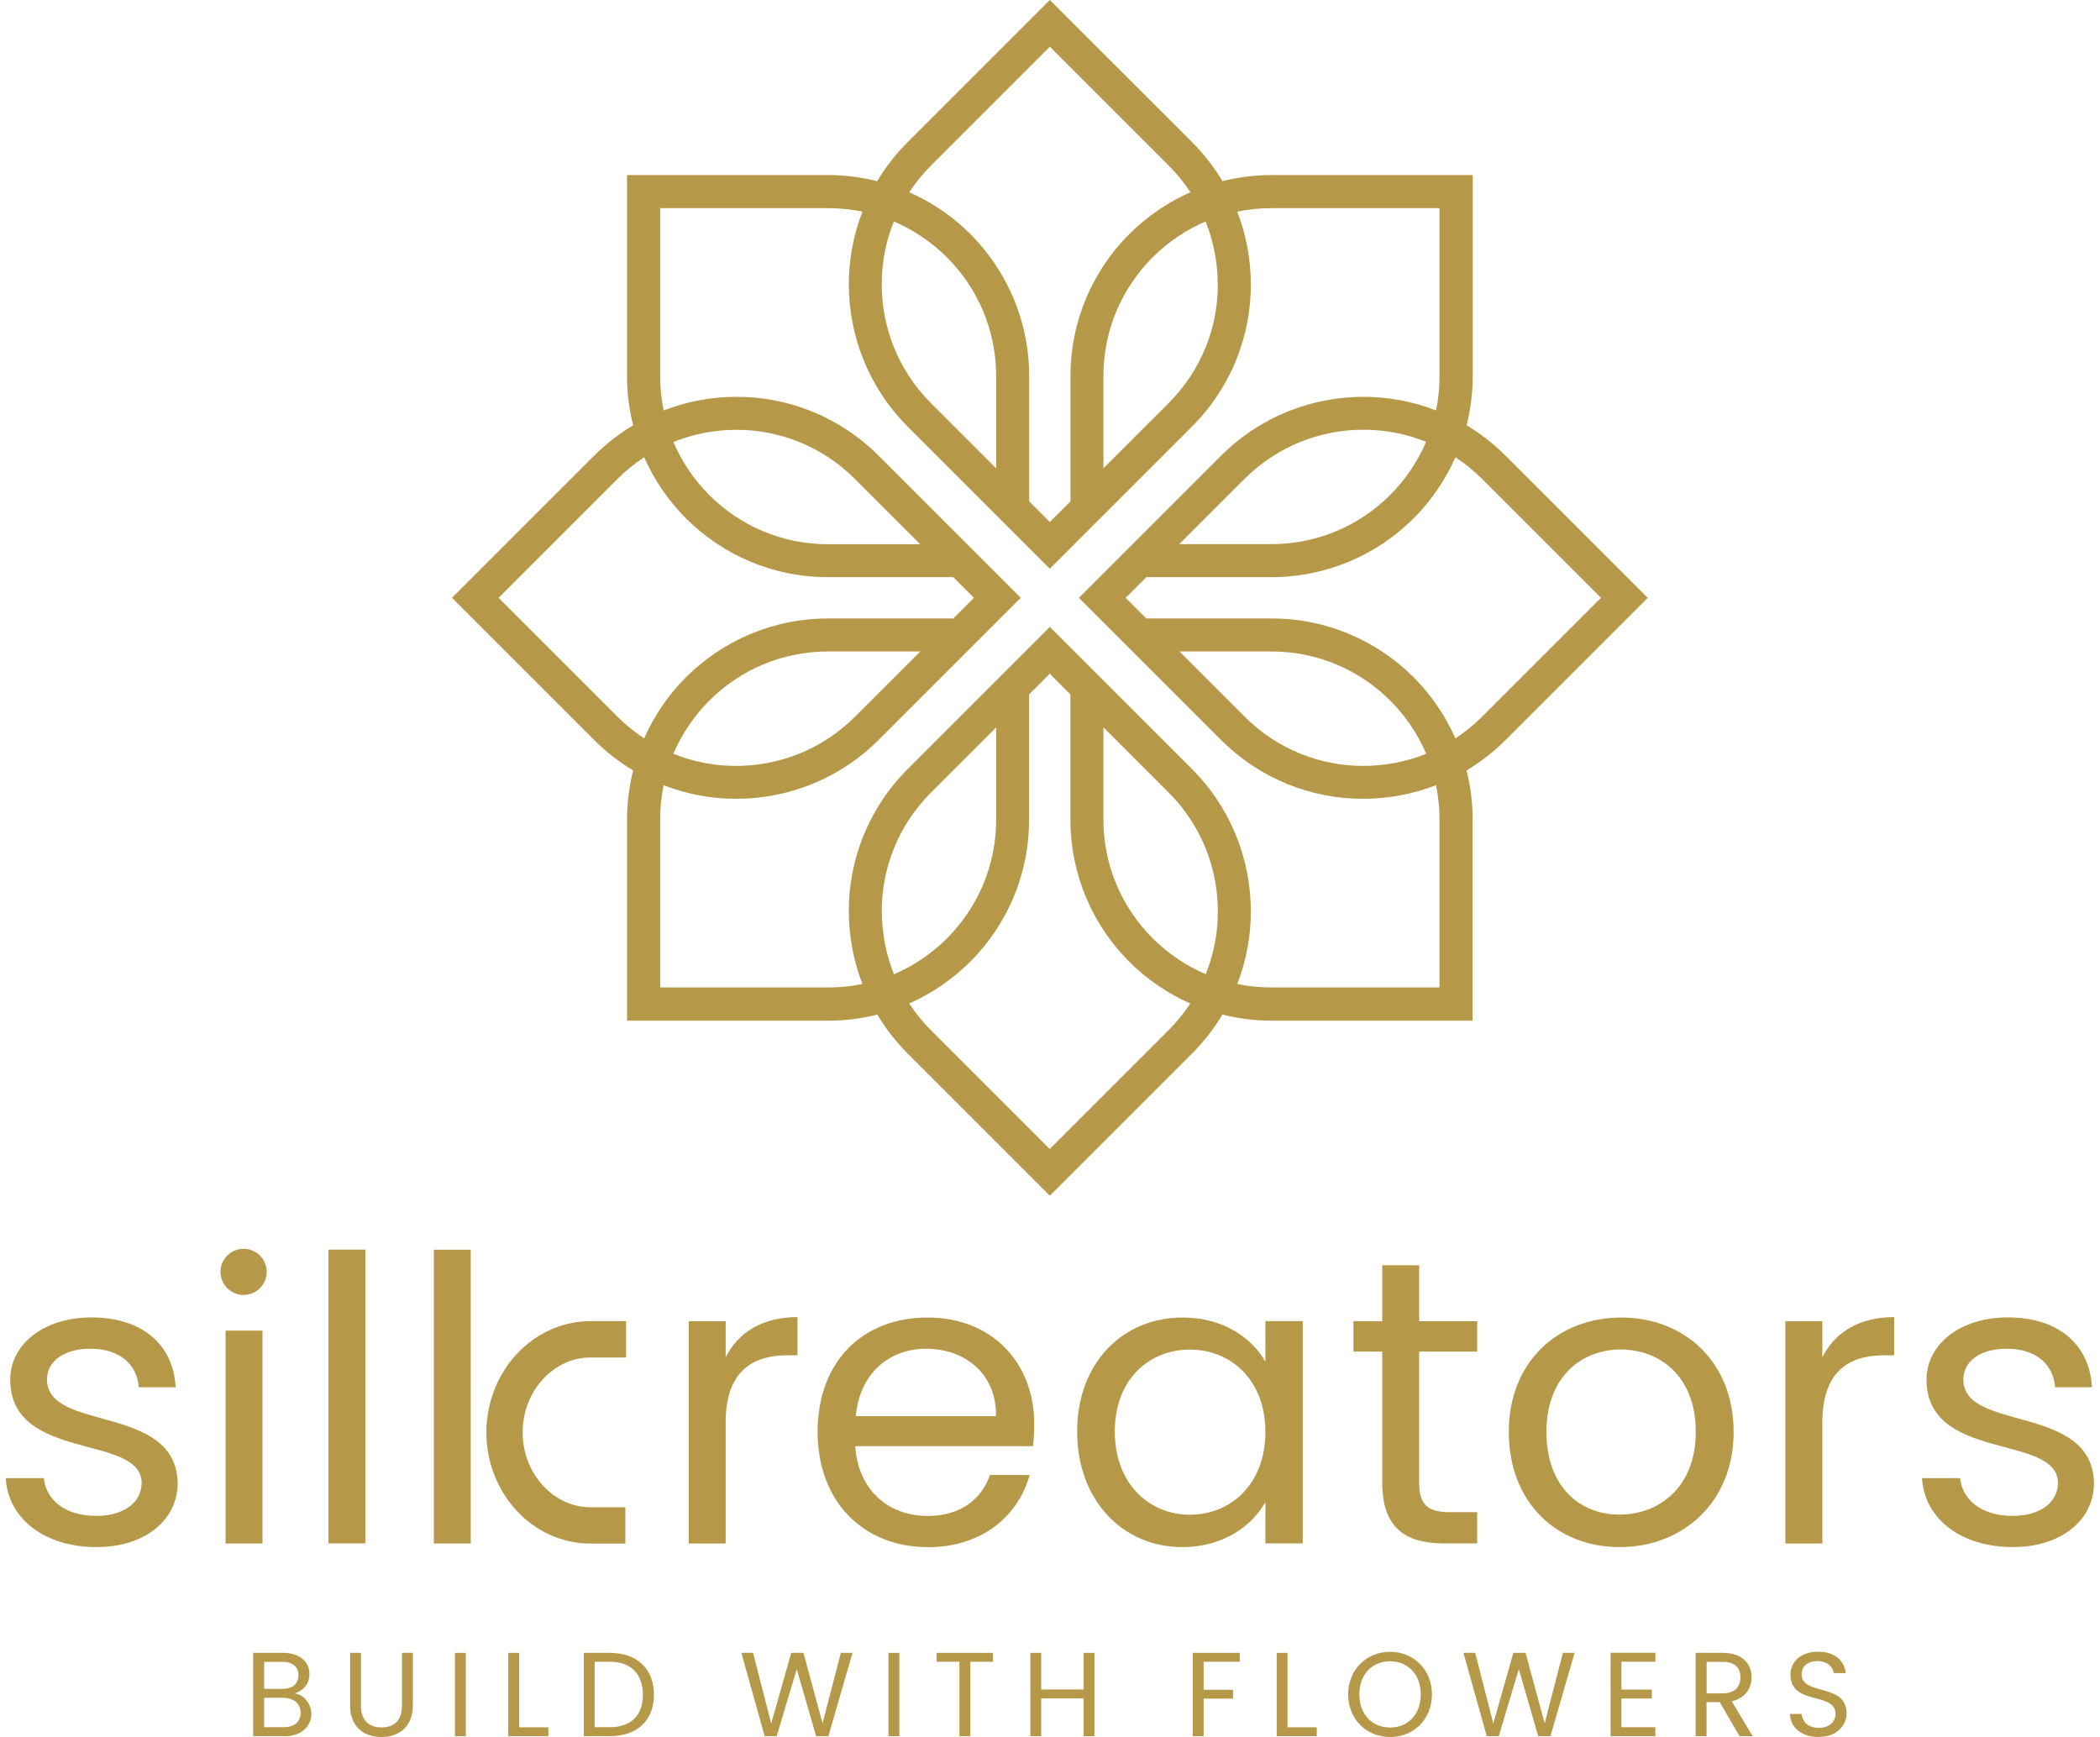 <?xml version="1.0" encoding="UTF-8"?>
<svg xmlns="http://www.w3.org/2000/svg" width="272" height="225" viewBox="0 0 272 225" fill="none">
  <path d="M213.429 77.45L195.016 59.037C193.472 57.48 191.765 56.168 189.962 55.089C190.467 53.054 190.754 50.923 190.754 48.724V22.675H164.705C162.506 22.675 160.375 22.948 158.34 23.467C157.261 21.664 155.95 19.97 154.406 18.413L135.979 0L117.566 18.413C116.009 19.957 114.698 21.664 113.618 23.467C111.583 22.962 109.452 22.675 107.267 22.675H81.218V48.724C81.218 50.923 81.491 53.054 82.01 55.089C80.207 56.168 78.513 57.48 76.956 59.023L58.543 77.436L76.956 95.849C78.5 97.393 80.207 98.718 82.01 99.797C81.505 101.832 81.218 103.963 81.218 106.162V132.211H107.267C109.466 132.211 111.597 131.938 113.632 131.419C114.711 133.222 116.023 134.916 117.566 136.473L135.979 154.886L154.392 136.473C155.936 134.929 157.261 133.222 158.34 131.419C160.375 131.924 162.506 132.211 164.692 132.211H190.74V106.162C190.74 103.963 190.467 101.832 189.948 99.797C191.751 98.718 193.445 97.406 195.002 95.863L213.415 77.45H213.429ZM120.585 21.445L135.979 6.051L151.374 21.445C152.453 22.525 153.382 23.686 154.187 24.901C151.223 26.213 148.546 28.057 146.279 30.311C141.566 35.023 138.643 41.539 138.656 48.724V64.938L135.979 67.615L133.302 64.938V48.724C133.302 41.539 130.379 35.01 125.68 30.311C123.426 28.057 120.735 26.213 117.771 24.901C118.577 23.686 119.506 22.525 120.585 21.445ZM157.739 36.867C157.739 42.427 155.608 47.972 151.36 52.221L142.918 60.662V48.724C142.918 42.7 145.35 37.277 149.297 33.329C151.251 31.376 153.586 29.791 156.154 28.685C157.206 31.294 157.725 34.081 157.725 36.853L157.739 36.867ZM114.206 36.799C114.206 34.04 114.725 31.28 115.777 28.685C118.358 29.791 120.68 31.376 122.647 33.329C126.595 37.277 129.026 42.7 129.026 48.724V60.662L120.585 52.221C116.323 47.959 114.206 42.399 114.206 36.799ZM79.975 92.831L64.581 77.436L79.975 62.042C81.054 60.963 82.215 60.034 83.431 59.228C84.742 62.192 86.586 64.869 88.84 67.137C93.553 71.849 100.068 74.772 107.253 74.759H123.467L126.144 77.436L123.467 80.113H107.253C100.068 80.113 93.539 83.037 88.84 87.736C86.586 89.989 84.742 92.68 83.431 95.644C82.215 94.838 81.054 93.91 79.975 92.831ZM87.228 57.247C89.837 56.196 92.624 55.676 95.397 55.676C100.956 55.676 106.502 57.807 110.75 62.056L119.192 70.497H107.253C101.229 70.497 95.806 68.066 91.859 64.118C89.906 62.165 88.321 59.829 87.215 57.247H87.228ZM110.75 92.831C106.488 97.092 100.929 99.21 95.328 99.21C92.569 99.21 89.81 98.691 87.215 97.639C88.321 95.057 89.906 92.735 91.859 90.768C95.806 86.82 101.229 84.389 107.253 84.389H119.192L110.75 92.831ZM151.36 133.44L135.966 148.835L120.571 133.44C119.492 132.361 118.563 131.2 117.757 129.985C120.721 128.673 123.399 126.829 125.666 124.575C130.379 119.863 133.302 113.347 133.288 106.162V89.948L135.966 87.271L138.643 89.948V106.162C138.643 113.347 141.566 119.876 146.265 124.575C148.519 126.829 151.21 128.673 154.174 129.985C153.368 131.2 152.439 132.361 151.36 133.44ZM114.206 118.019C114.206 112.459 116.337 106.914 120.585 102.665L129.026 94.224V106.162C129.026 112.186 126.595 117.609 122.647 121.557C120.694 123.51 118.358 125.094 115.79 126.201C114.739 123.592 114.22 120.805 114.22 118.032L114.206 118.019ZM157.739 118.073C157.739 120.833 157.22 123.592 156.168 126.187C153.586 125.081 151.264 123.496 149.297 121.543C145.35 117.595 142.918 112.172 142.918 106.149V94.21L151.36 102.652C155.622 106.914 157.739 112.473 157.739 118.06V118.073ZM186.451 106.149V127.908H164.692C163.175 127.908 161.687 127.758 160.252 127.458C161.427 124.439 162.014 121.256 162.014 118.06C162.014 111.394 159.474 104.701 154.392 99.619L135.979 81.206L117.566 99.619C112.498 104.687 109.93 111.353 109.944 118.005C109.944 121.215 110.531 124.425 111.706 127.458C110.272 127.758 108.797 127.908 107.267 127.908H85.507V106.149C85.507 104.632 85.657 103.143 85.958 101.709C88.977 102.884 92.159 103.471 95.356 103.471C102.022 103.471 108.715 100.931 113.796 95.849L132.209 77.436L113.796 59.023C108.728 53.955 102.062 51.387 95.41 51.401C92.2 51.401 88.99 51.988 85.958 53.163C85.657 51.729 85.507 50.254 85.507 48.724V26.964H107.267C108.783 26.964 110.272 27.114 111.706 27.415C110.531 30.433 109.944 33.616 109.944 36.813C109.944 43.478 112.485 50.172 117.566 55.253L135.979 73.666L154.392 55.253C159.46 50.185 162.028 43.519 162.014 36.867C162.014 33.657 161.427 30.447 160.252 27.415C161.687 27.114 163.162 26.964 164.692 26.964H186.451V48.724C186.451 50.24 186.301 51.729 186.001 53.163C182.982 51.988 179.799 51.401 176.603 51.401C169.937 51.401 163.244 53.942 158.162 59.023L139.749 77.436L158.162 95.849C163.23 100.917 169.896 103.485 176.548 103.471C179.758 103.471 182.968 102.884 186.001 101.709C186.301 103.143 186.451 104.619 186.451 106.149ZM161.195 62.042C165.457 57.78 171.016 55.663 176.603 55.663C179.362 55.663 182.121 56.182 184.717 57.234C183.61 59.815 182.026 62.137 180.072 64.104C176.125 68.052 170.702 70.483 164.678 70.483H152.74L161.181 62.042H161.195ZM152.753 84.389H164.692C170.716 84.389 176.138 86.82 180.086 90.768C182.039 92.721 183.624 95.057 184.73 97.639C182.121 98.691 179.335 99.21 176.562 99.21C171.002 99.21 165.457 97.079 161.208 92.831L152.767 84.389H152.753ZM188.514 95.644C187.203 92.68 185.359 90.003 183.105 87.736C178.392 83.023 171.877 80.1 164.692 80.113H148.478L145.8 77.436L148.478 74.759H164.692C171.877 74.759 178.406 71.836 183.105 67.137C185.359 64.883 187.203 62.192 188.514 59.228C189.73 60.034 190.891 60.963 191.97 62.042L207.364 77.436L191.97 92.831C190.891 93.91 189.73 94.838 188.514 95.644Z" fill="#B69849"></path>
  <path d="M12.51 200.399C5.79 200.399 1.05 196.725 0.736 191.466H5.68C5.94 194.252 8.412 196.356 12.456 196.356C16.239 196.356 18.343 194.471 18.343 192.094C18.343 185.688 1.323 189.417 1.323 178.694C1.323 174.282 5.476 170.648 11.882 170.648C18.288 170.648 22.441 174.063 22.755 179.691H17.974C17.769 176.795 15.556 174.705 11.718 174.705C8.194 174.705 6.09 176.385 6.09 178.694C6.09 185.524 22.796 181.795 23.015 192.094C23.015 196.82 18.862 200.399 12.51 200.399Z" fill="#B69849"></path>
  <path d="M29.216 172.356H33.997V199.935H29.216V172.356Z" fill="#B69849"></path>
  <path d="M42.548 161.866H47.328V199.921H42.548V161.866Z" fill="#B69849"></path>
  <path d="M60.974 199.935H56.194V161.879H60.974V199.935Z" fill="#B69849"></path>
  <path d="M93.99 199.935H89.209V171.141H93.99V175.812C95.615 172.602 98.716 170.608 103.292 170.608V175.553H102.035C97.459 175.553 93.99 177.602 93.99 184.281V199.935Z" fill="#B69849"></path>
  <path d="M120.134 200.4C111.938 200.4 105.901 194.622 105.901 185.484C105.901 176.345 111.733 170.663 120.134 170.663C128.535 170.663 133.958 176.55 133.958 184.432C133.958 185.484 133.903 186.317 133.794 187.328H110.777C111.146 193.16 115.244 196.37 120.134 196.37C124.437 196.37 127.169 194.158 128.221 191.057H133.37C131.895 196.316 127.278 200.414 120.134 200.414V200.4ZM110.832 183.435H129.013C129.067 177.807 124.86 174.706 119.929 174.706C115.258 174.706 111.365 177.807 110.846 183.435H110.832Z" fill="#B69849"></path>
  <path d="M153.177 170.663C158.531 170.663 162.219 173.395 163.899 176.386V171.128H168.735V199.922H163.899V194.567C162.165 197.668 158.436 200.4 153.122 200.4C145.445 200.4 139.517 194.362 139.517 185.429C139.517 176.496 145.459 170.663 153.177 170.663ZM154.119 174.816C148.86 174.816 144.393 178.654 144.393 185.429C144.393 192.204 148.86 196.206 154.119 196.206C159.378 196.206 163.899 192.273 163.899 185.484C163.899 178.695 159.378 174.816 154.119 174.816Z" fill="#B69849"></path>
  <path d="M179.034 175.074H175.305V171.14H179.034V163.887H183.815V171.14H191.328V175.074H183.815V192.04C183.815 194.881 184.867 195.878 187.804 195.878H191.328V199.921H187.025C181.93 199.921 179.034 197.818 179.034 192.04V175.074Z" fill="#B69849"></path>
  <path d="M209.768 200.4C201.627 200.4 195.426 194.622 195.426 185.484C195.426 176.345 201.832 170.663 209.987 170.663C218.142 170.663 224.548 176.386 224.548 185.484C224.548 194.581 217.978 200.4 209.782 200.4H209.768ZM209.768 196.193C214.754 196.193 219.644 192.778 219.644 185.47C219.644 178.162 214.863 174.802 209.918 174.802C204.974 174.802 200.302 178.217 200.302 185.47C200.302 192.723 204.769 196.193 209.755 196.193H209.768Z" fill="#B69849"></path>
  <path d="M236.036 199.935H231.255V171.141H236.036V175.812C237.661 172.602 240.762 170.608 245.338 170.608V175.553H244.081C239.505 175.553 236.036 177.602 236.036 184.281V199.935Z" fill="#B69849"></path>
  <path d="M260.718 200.399C253.998 200.399 249.258 196.725 248.944 191.466H253.889C254.148 194.252 256.621 196.356 260.664 196.356C264.447 196.356 266.551 194.471 266.551 192.094C266.551 185.688 249.531 189.417 249.531 178.694C249.531 174.282 253.684 170.648 260.09 170.648C266.496 170.648 270.649 174.063 270.963 179.691H266.182C265.977 176.795 263.764 174.705 259.926 174.705C256.402 174.705 254.298 176.385 254.298 178.694C254.298 185.524 271.004 181.795 271.223 192.094C271.223 196.82 267.07 200.399 260.718 200.399Z" fill="#B69849"></path>
  <path d="M31.552 167.74C33.204 167.74 34.543 166.4 34.543 164.748C34.543 163.096 33.204 161.757 31.552 161.757C29.9 161.757 28.56 163.096 28.56 164.748C28.56 166.4 29.9 167.74 31.552 167.74Z" fill="#B69849"></path>
  <path d="M81.095 171.127H76.478C68.897 171.168 63.01 177.739 62.996 185.538C62.996 193.338 68.897 199.922 76.478 199.949H80.999V195.237H76.478C74.129 195.237 71.97 194.198 70.345 192.45C68.733 190.702 67.695 188.257 67.695 185.538C67.695 182.82 68.719 180.375 70.345 178.627C71.97 176.878 74.115 175.84 76.478 175.84H81.095V171.127Z" fill="#B69849"></path>
  <path d="M36.824 224.891H32.795V214.1H36.66C38.941 214.1 40.075 215.343 40.075 216.845C40.075 218.211 39.228 219.003 38.19 219.345C39.365 219.55 40.321 220.67 40.321 222.008C40.321 223.634 39.037 224.904 36.811 224.904L36.824 224.891ZM36.551 215.261H34.215V218.758H36.578C37.89 218.758 38.655 218.102 38.655 217.009C38.655 215.916 37.931 215.261 36.551 215.261ZM36.66 219.919H34.215V223.73H36.715C38.108 223.73 38.941 223.033 38.941 221.858C38.941 220.684 38.04 219.919 36.66 219.919Z" fill="#B69849"></path>
  <path d="M45.348 214.1H46.755V220.929C46.755 222.91 47.82 223.757 49.418 223.757C51.017 223.757 52.068 222.91 52.068 220.929V214.1H53.475V220.916C53.475 223.716 51.631 225 49.405 225C47.178 225 45.348 223.716 45.348 220.916V214.1Z" fill="#B69849"></path>
  <path d="M58.925 214.1H60.332V224.891H58.925V214.1Z" fill="#B69849"></path>
  <path d="M67.244 214.1V223.743H71.028V224.891H65.837V214.1H67.244Z" fill="#B69849"></path>
  <path d="M84.701 219.522C84.701 222.869 82.516 224.891 78.978 224.891H75.617V214.1H78.978C82.529 214.1 84.701 216.176 84.701 219.522ZM78.978 223.73C81.792 223.73 83.267 222.145 83.267 219.522C83.267 216.9 81.792 215.247 78.978 215.247H77.024V223.73H78.978Z" fill="#B69849"></path>
  <path d="M96.038 214.1H97.541L99.891 223.252L102.486 214.1H104.07L106.543 223.224L108.906 214.1H110.422L107.294 224.891H105.709L103.196 216.203L100.601 224.891H99.044L96.025 214.1H96.038Z" fill="#B69849"></path>
  <path d="M115.08 214.1H116.487V224.891H115.08V214.1Z" fill="#B69849"></path>
  <path d="M121.309 214.1H128.617V215.247H125.68V224.891H124.273V215.247H121.309V214.1Z" fill="#B69849"></path>
  <path d="M140.35 220.001H134.859V224.891H133.452V214.1H134.859V218.839H140.35V214.1H141.757V224.891H140.35V220.001Z" fill="#B69849"></path>
  <path d="M154.474 214.1H160.58V215.247H155.895V218.88H159.706V220.028H155.895V224.891H154.488V214.1H154.474Z" fill="#B69849"></path>
  <path d="M166.768 214.1V223.743H170.551V224.891H165.361V214.1H166.768Z" fill="#B69849"></path>
  <path d="M180.045 225C177.013 225 174.622 222.719 174.622 219.481C174.622 216.244 177.013 213.963 180.045 213.963C183.077 213.963 185.468 216.244 185.468 219.481C185.468 222.719 183.105 225 180.045 225ZM180.045 223.77C182.326 223.77 184.02 222.118 184.02 219.481C184.02 216.845 182.312 215.192 180.045 215.192C177.777 215.192 176.07 216.831 176.07 219.481C176.07 222.131 177.777 223.77 180.045 223.77Z" fill="#B69849"></path>
  <path d="M189.566 214.1H191.068L193.418 223.252L196.013 214.1H197.597L200.07 223.224L202.433 214.1H203.949L200.821 224.891H199.237L196.723 216.203L194.128 224.891H192.571L189.552 214.1H189.566Z" fill="#B69849"></path>
  <path d="M214.412 215.247H210.014V218.854H213.948V220.015H210.014V223.73H214.412V224.891H208.607V214.086H214.412V215.247Z" fill="#B69849"></path>
  <path d="M223.127 214.1C225.668 214.1 226.87 215.507 226.87 217.269C226.87 218.648 226.105 219.96 224.302 220.369L227.007 224.891H225.313L222.745 220.479H221.037V224.891H219.63V214.1H223.114H223.127ZM223.127 215.261H221.051V219.345H223.127C224.725 219.345 225.422 218.484 225.422 217.269C225.422 216.053 224.739 215.261 223.127 215.261Z" fill="#B69849"></path>
  <path d="M235.571 225C233.399 225 231.869 223.798 231.842 222.009H233.345C233.44 222.91 234.069 223.812 235.571 223.812C236.937 223.812 237.743 223.033 237.743 222.009C237.743 219.099 231.91 220.957 231.91 216.941C231.91 215.165 233.345 213.95 235.489 213.95C237.634 213.95 238.89 215.083 239.068 216.723H237.524C237.429 215.999 236.746 215.179 235.435 215.165C234.273 215.138 233.358 215.739 233.358 216.9C233.358 219.687 239.177 217.952 239.177 221.941C239.177 223.47 237.921 224.987 235.585 224.987L235.571 225Z" fill="#B69849"></path>
</svg>
